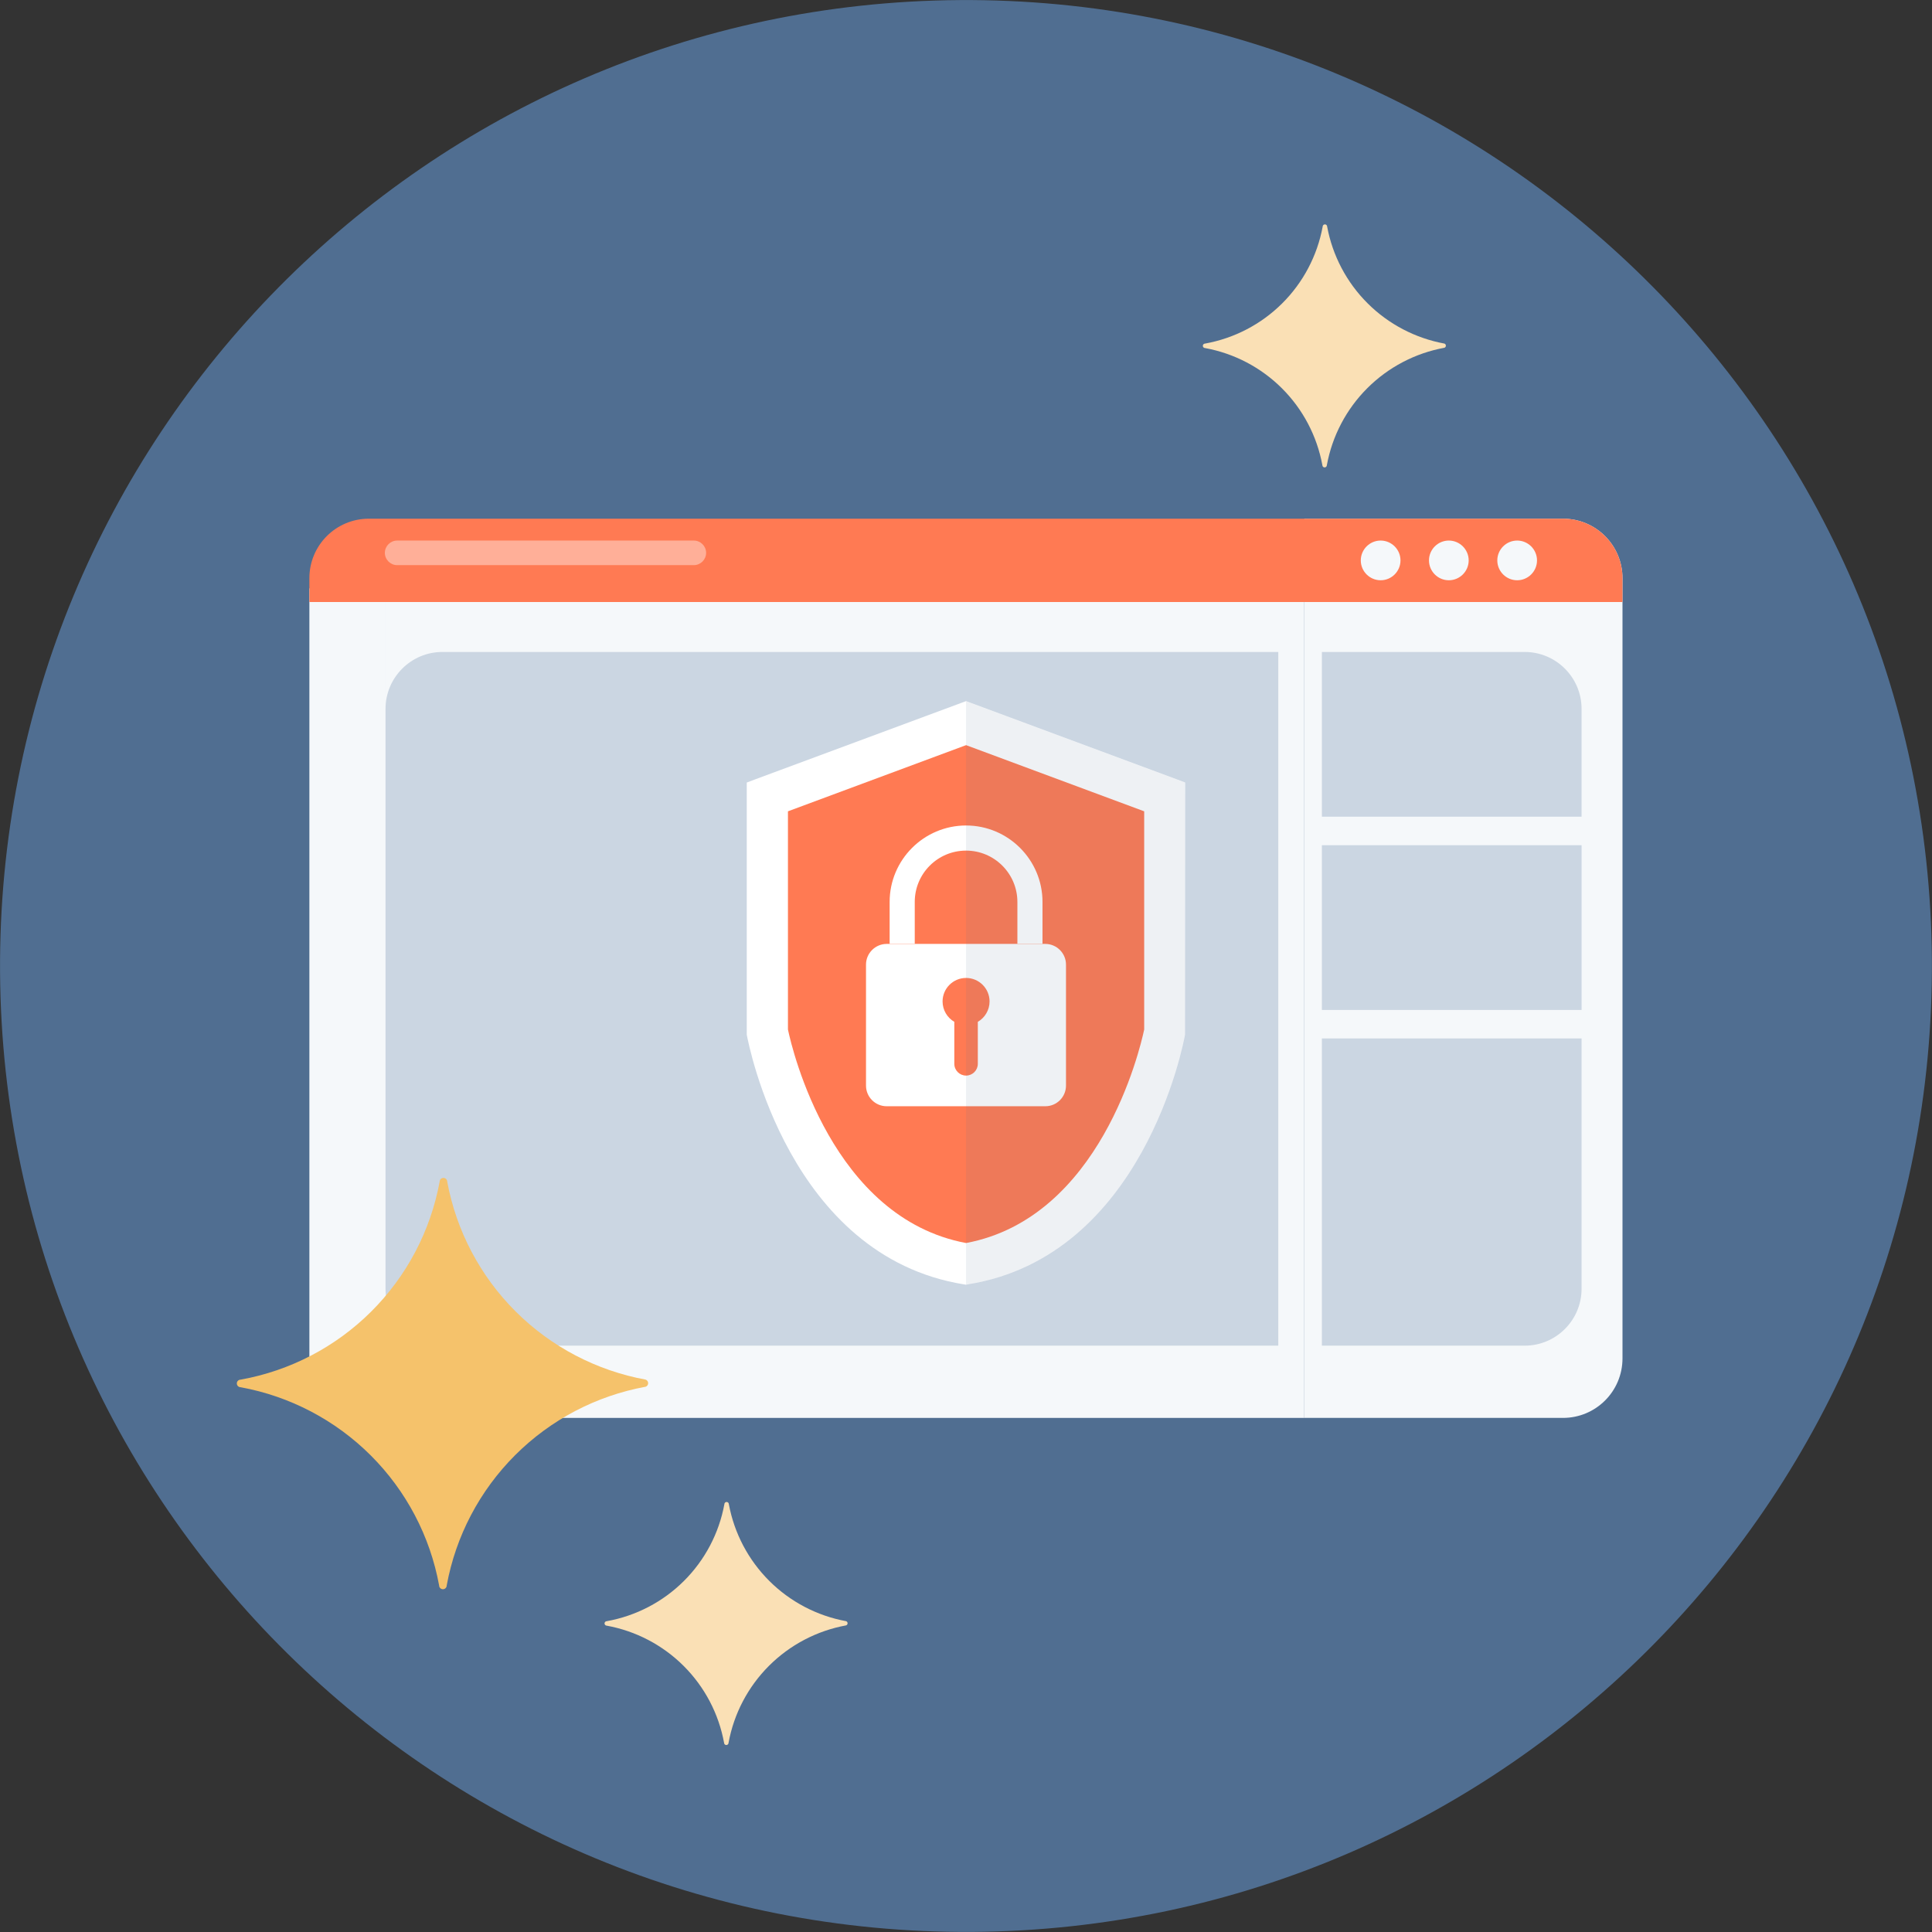 <svg width="310" height="310" viewBox="0 0 310 310" fill="none" xmlns="http://www.w3.org/2000/svg">
<rect x="0" y="0" width="310" height="310" fill="#333333" stroke="none"/>
<g clip-path="url(#clip0_542_15)">
<path d="M156.023 309.984C241.619 309.416 310.549 239.566 309.981 153.97C309.413 68.374 239.563 -0.556 153.967 0.012C68.371 0.58 -0.558 70.43 0.009 156.026C0.577 241.622 70.427 310.551 156.023 309.984Z" fill="#506E91"/>
<path d="M209.288 96.595H61.753V227.511H209.288V96.595Z" fill="#F5F8FA"/>
<path d="M260.338 92.781V217.955C260.338 223.242 256.069 227.511 250.782 227.511H209.289V83.226H250.782C256.069 83.226 260.338 87.494 260.338 92.781Z" fill="#F5F8FA"/>
<path d="M61.753 94.406V227.511H59.196C53.909 227.511 49.641 223.242 49.641 217.956V94.406H61.753Z" fill="#F5F8FA"/>
<path d="M260.337 92.781V96.595H49.641V92.781C49.641 87.494 53.909 83.226 59.196 83.226H250.782C256.069 83.226 260.337 87.494 260.337 92.781Z" fill="#FF7A53"/>
<path d="M224.716 89.921C224.716 91.676 223.286 93.106 221.531 93.106C219.776 93.106 218.346 91.676 218.346 89.921C218.346 88.166 219.776 86.736 221.531 86.736C223.286 86.736 224.716 88.166 224.716 89.921Z" fill="#F5F8FA"/>
<path d="M235.658 89.921C235.658 91.676 234.228 93.106 232.473 93.106C230.718 93.106 229.288 91.676 229.288 89.921C229.288 88.166 230.718 86.736 232.473 86.736C234.228 86.736 235.658 88.166 235.658 89.921Z" fill="#F5F8FA"/>
<path d="M246.622 89.921C246.622 91.676 245.192 93.106 243.437 93.106C241.682 93.106 240.251 91.676 240.251 89.921C240.251 88.166 241.682 86.736 243.437 86.736C245.192 86.736 246.622 88.166 246.622 89.921Z" fill="#F5F8FA"/>
<path d="M70.983 104.612H205.107V215.919H70.983C65.957 215.919 61.861 211.824 61.861 206.797V113.734C61.861 108.707 65.957 104.612 70.983 104.612Z" fill="#CBD6E2"/>
<path d="M212.105 104.612H244.65C249.677 104.612 253.772 108.707 253.772 113.734V131.046H212.105V104.612Z" fill="#CBD6E2"/>
<path d="M253.772 135.618H212.105V162.053H253.772V135.618Z" fill="#CBD6E2"/>
<path d="M212.105 166.625H253.772V206.797C253.772 211.824 249.677 215.919 244.65 215.919H212.105V166.625Z" fill="#CBD6E2"/>
<g opacity="0.4">
<path d="M111.329 90.679H63.725C62.641 90.679 61.753 89.791 61.753 88.708C61.753 87.624 62.641 86.736 63.725 86.736H111.329C112.412 86.736 113.3 87.624 113.3 88.708C113.3 89.791 112.412 90.679 111.329 90.679Z" fill="white"/>
</g>
<path d="M154.838 205.02C127.515 200.6 120.993 166.191 120.928 165.845V165.758V126.366L155.033 113.712L189.116 126.366V165.845C189.029 166.191 182.529 200.621 155.206 205.02H155.033H154.859H154.838Z" fill="white"/>
<path d="M188.747 125.023L155.769 112.78L155.011 112.499L154.252 112.78L121.252 125.023L119.822 125.564V166.018C120.104 167.47 126.561 201.553 154.664 206.082L155.011 206.147L155.357 206.082C183.439 201.553 189.896 167.47 190.156 166.018V165.801L190.177 125.564L188.747 125.023ZM187.989 165.628C187.989 165.628 181.857 199.581 155.011 203.937C128.143 199.603 122.011 165.628 122.011 165.628V127.103L155.011 114.861L187.989 127.103V165.628Z" fill="white"/>
<path d="M155.011 199.451C133.516 195.421 127.146 168.575 126.431 165.195V130.18L155.011 119.562L183.591 130.18V165.195C182.876 168.553 176.505 195.421 155.011 199.451Z" fill="#FF7A53"/>
<path d="M167.275 151.436H163.245V144.719C163.245 140.19 159.561 136.485 155.011 136.485C150.461 136.485 146.777 140.169 146.777 144.719V151.436H142.747V144.719C142.747 137.958 148.251 132.455 155.011 132.455C161.771 132.455 167.275 137.958 167.275 144.719V151.436Z" fill="white"/>
<path d="M171.045 154.772V174.187C171.045 176.007 169.572 177.502 167.73 177.502H142.27C140.45 177.502 138.955 176.028 138.955 174.187V154.772C138.955 152.952 140.45 151.457 142.27 151.457H167.73C169.55 151.457 171.045 152.952 171.045 154.772Z" fill="white"/>
<path d="M158.781 160.688C158.781 162.074 158.023 163.309 156.896 163.959V170.698C156.896 171.738 156.051 172.583 155.011 172.583C153.971 172.583 153.126 171.738 153.126 170.698V163.959C151.999 163.309 151.241 162.074 151.241 160.688C151.241 158.608 152.931 156.917 155.011 156.917C157.091 156.917 158.781 158.608 158.781 160.688Z" fill="#FF7A53"/>
<g opacity="0.1">
<path d="M190.177 125.586V166.04C189.896 167.491 183.439 201.575 155.357 206.103L155.011 206.168V112.521L155.769 112.802L188.747 125.044L190.177 125.586Z" fill="#506E91"/>
</g>
<path d="M103.609 221.371C95.704 219.92 88.426 216.106 82.739 210.434C77.052 204.763 73.223 197.5 71.759 189.608C71.759 189.447 71.695 189.292 71.581 189.178C71.467 189.064 71.312 189 71.15 189C70.988 189 70.833 189.064 70.719 189.178C70.605 189.292 70.541 189.447 70.541 189.608C69.082 197.516 65.245 204.792 59.541 210.467C53.836 216.142 46.534 219.946 38.609 221.371C38.448 221.371 38.293 221.435 38.178 221.549C38.064 221.664 38 221.818 38 221.98C38 222.141 38.064 222.296 38.178 222.41C38.293 222.524 38.448 222.588 38.609 222.588C46.523 224.037 53.807 227.855 59.496 233.535C65.185 239.216 69.009 246.49 70.459 254.392C70.459 254.553 70.524 254.708 70.638 254.822C70.752 254.936 70.907 255 71.069 255C71.23 255 71.385 254.936 71.5 254.822C71.614 254.708 71.678 254.553 71.678 254.392C73.13 246.469 76.963 239.175 82.666 233.479C88.37 227.784 95.675 223.957 103.609 222.507C103.724 222.463 103.823 222.385 103.893 222.284C103.963 222.182 104 222.062 104 221.939C104 221.816 103.963 221.696 103.893 221.595C103.823 221.493 103.724 221.415 103.609 221.371Z" fill="#F5C26B"/>
<path d="M135.769 260.128C131.098 259.271 126.797 257.017 123.437 253.666C120.076 250.314 117.814 246.023 116.949 241.36C116.949 241.264 116.911 241.173 116.843 241.105C116.776 241.038 116.684 241 116.589 241C116.493 241 116.402 241.038 116.334 241.105C116.266 241.173 116.229 241.264 116.229 241.36C115.367 246.032 113.1 250.332 109.728 253.685C106.357 257.038 102.043 259.286 97.36 260.128C97.265 260.128 97.173 260.166 97.106 260.234C97.038 260.301 97 260.393 97 260.488C97 260.583 97.038 260.675 97.106 260.742C97.173 260.81 97.265 260.848 97.36 260.848C102.036 261.704 106.341 263.96 109.702 267.316C113.064 270.673 115.323 274.971 116.181 279.64C116.181 279.736 116.218 279.827 116.286 279.895C116.354 279.962 116.445 280 116.541 280C116.636 280 116.728 279.962 116.795 279.895C116.863 279.827 116.901 279.736 116.901 279.64C117.759 274.959 120.023 270.649 123.394 267.283C126.764 263.918 131.081 261.656 135.769 260.8C135.837 260.774 135.896 260.727 135.937 260.668C135.978 260.608 136 260.537 136 260.464C136 260.391 135.978 260.32 135.937 260.26C135.896 260.201 135.837 260.155 135.769 260.128Z" fill="#FAE0B5"/>
<path d="M231.769 55.129C227.098 54.271 222.797 52.017 219.437 48.666C216.076 45.314 213.814 41.023 212.949 36.36C212.949 36.264 212.911 36.173 212.843 36.105C212.776 36.038 212.684 36 212.589 36C212.493 36 212.402 36.038 212.334 36.105C212.266 36.173 212.229 36.264 212.229 36.36C211.367 41.032 209.1 45.332 205.728 48.685C202.357 52.038 198.043 54.286 193.36 55.129C193.265 55.129 193.173 55.166 193.105 55.234C193.038 55.301 193 55.393 193 55.488C193 55.583 193.038 55.675 193.105 55.742C193.173 55.81 193.265 55.848 193.36 55.848C198.036 56.704 202.341 58.96 205.702 62.316C209.064 65.673 211.323 69.971 212.181 74.64C212.181 74.736 212.218 74.827 212.286 74.895C212.354 74.962 212.445 75 212.541 75C212.636 75 212.728 74.962 212.795 74.895C212.863 74.827 212.901 74.736 212.901 74.64C213.759 69.959 216.023 65.649 219.394 62.283C222.764 58.918 227.081 56.656 231.769 55.8C231.837 55.773 231.896 55.727 231.937 55.668C231.978 55.608 232 55.537 232 55.464C232 55.391 231.978 55.32 231.937 55.261C231.896 55.201 231.837 55.154 231.769 55.129Z" fill="#FAE0B5"/>
</g>
<defs>
<clipPath id="clip0_542_15">
<rect width="310" height="310" fill="white"/>
</clipPath>
</defs>
</svg>
